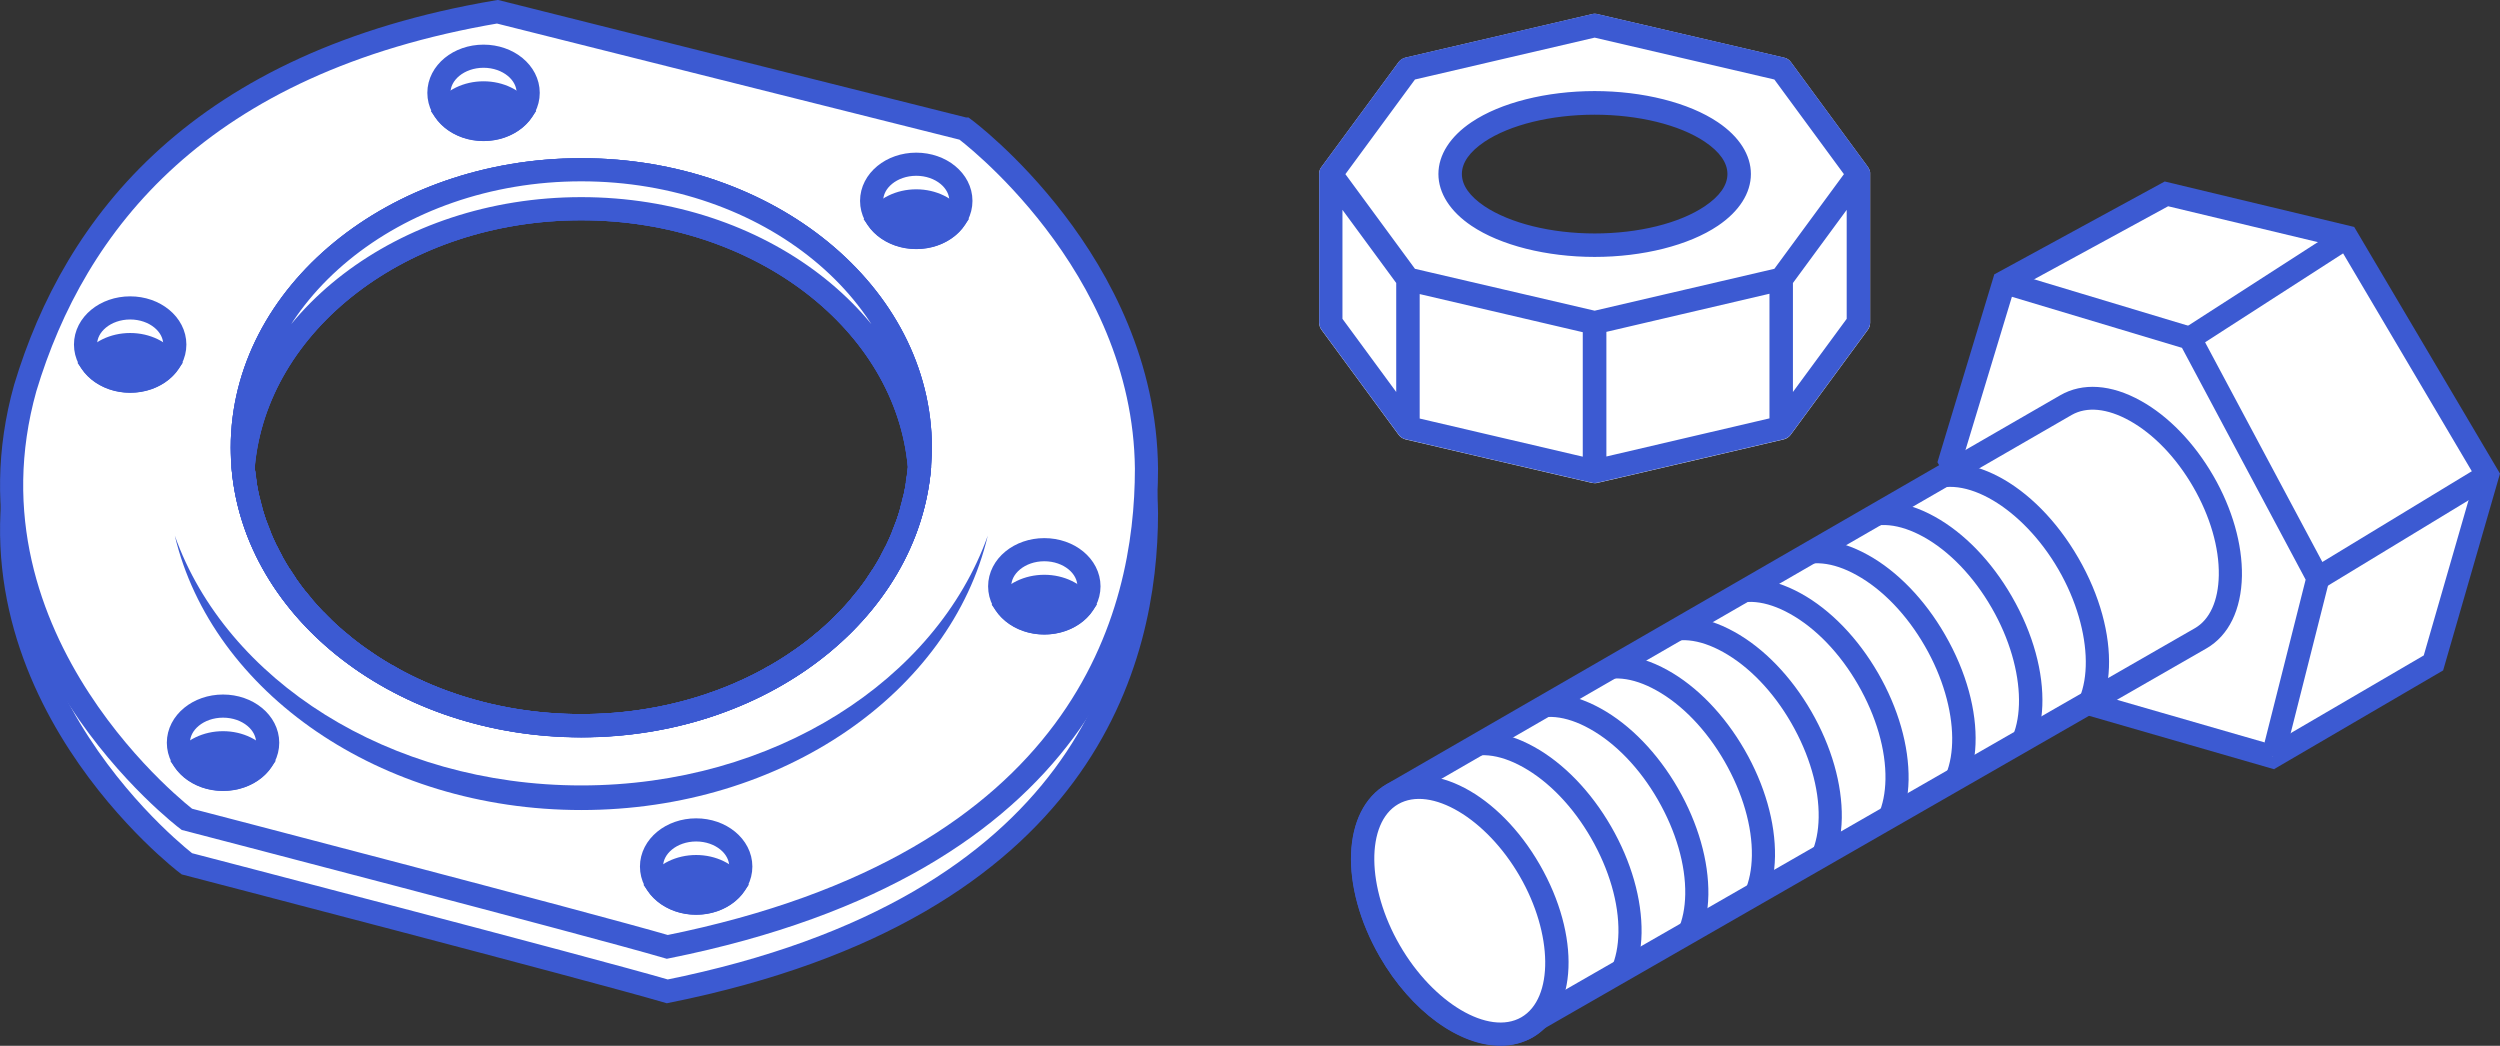 <?xml version="1.0" encoding="UTF-8"?>
<svg id="_レイヤー_1" data-name=" レイヤー 1" xmlns="http://www.w3.org/2000/svg" xmlns:xlink="http://www.w3.org/1999/xlink" version="1.1" viewBox="0 0 153.45 64.19">
  <rect x="0" y="0" width="153.45" height="64.19" fill="#333333" stroke="none"/>
  <defs>
    <style>
      .cls-1, .cls-2 {
        fill: none;
      }

      .cls-1, .cls-3, .cls-4 {
        stroke: #3c5ad2;
        stroke-miterlimit: 10;
        stroke-width: 1.42px;
      }

      .cls-5 {
        clip-path: url(#clippath);
      }

      .cls-2, .cls-6, .cls-7, .cls-8 {
        stroke-width: 0px;
      }

      .cls-3, .cls-8 {
        fill: #fff;
      }

      .cls-6 {
        fill-rule: evenodd;
      }

      .cls-6, .cls-7, .cls-4 {
        fill: #3c5ad2;
      }
    </style>
    <clipPath id="clippath">
      <path class="cls-2" d="M85.47,48.75l41.35-23.87c2.37-1.37,6.14.72,8.42,4.68,2.28,3.95,2.21,8.26-.16,9.63l-40.73,23.39c-.19.19-.39.35-.62.49s-.49.23-.75.3c-2.36.63-5.62-1.41-7.68-4.97-2.28-3.95-2.21-8.26.16-9.63v-.02Z"/>
    </clipPath>
  </defs>
  <g>
    <path class="cls-3" d="M59.21,10.65L30.53,3.45C12.22,6.55,4.59,16.45,1.55,26.54c-4.39,15.66,9.92,26.48,9.92,26.48,0,0,24.67,6.42,29.49,7.83,25.72-5.18,29.41-20.38,29.41-29.35-.12-12.68-11.16-20.85-11.16-20.85ZM35.68,44.54c-11.49,0-20.81-7.64-20.81-17.06s9.32-17.06,20.81-17.06,20.81,7.64,20.81,17.06-9.32,17.06-20.81,17.06Z"/>
    <path class="cls-3" d="M59.21,7.92L30.53.72C12.22,3.82,4.59,13.72,1.55,23.81c-4.39,15.66,9.92,26.48,9.92,26.48,0,0,24.67,6.42,29.49,7.83,25.72-5.18,29.41-20.38,29.41-29.35-.12-12.68-11.16-20.85-11.16-20.85ZM35.68,44.54c-11.49,0-20.81-7.64-20.81-17.06s9.32-17.06,20.81-17.06,20.81,7.64,20.81,17.06-9.32,17.06-20.81,17.06Z"/>
    <path class="cls-7" d="M35.68,48.21c-11.82,0-21.8-6.47-24.95-15.33,2.28,9.59,12.58,16.84,24.95,16.84s22.67-7.24,24.95-16.84c-3.16,8.86-13.13,15.33-24.95,15.33Z"/>
    <ellipse class="cls-1" cx="35.68" cy="27.48" rx="20.81" ry="17.06"/>
    <path class="cls-1" d="M35.68,12.81c-11,0-20.01,7-20.76,15.87.75,8.86,9.75,15.87,20.76,15.87s20.01-7,20.76-15.87c-.75-8.86-9.75-15.87-20.76-15.87Z"/>
    <path class="cls-1" d="M35.68,12.81c-11,0-20.01,7-20.76,15.87.75,8.86,9.75,15.87,20.76,15.87s20.01-7,20.76-15.87c-.75-8.86-9.75-15.87-20.76-15.87Z"/>
    <g>
      <ellipse class="cls-3" cx="29.68" cy="5.7" rx="2.74" ry="2.25"/>
      <path class="cls-4" d="M29.68,5.7c-1.01,0-1.89.45-2.36,1.12.48.67,1.35,1.12,2.36,1.12s1.89-.45,2.36-1.12c-.48-.67-1.35-1.12-2.36-1.12Z"/>
    </g>
    <g>
      <ellipse class="cls-3" cx="7.99" cy="21.15" rx="2.74" ry="2.25"/>
      <path class="cls-4" d="M7.99,21.15c-1.01,0-1.89.45-2.36,1.12.48.67,1.35,1.12,2.36,1.12s1.89-.45,2.36-1.12c-.48-.67-1.35-1.12-2.36-1.12Z"/>
    </g>
    <g>
      <ellipse class="cls-3" cx="13.69" cy="45.59" rx="2.74" ry="2.25"/>
      <path class="cls-4" d="M13.69,45.59c-1.01,0-1.89.45-2.36,1.12.48.67,1.35,1.12,2.36,1.12s1.89-.45,2.36-1.12c-.48-.67-1.35-1.12-2.36-1.12Z"/>
    </g>
    <g>
      <ellipse class="cls-3" cx="42.73" cy="53.19" rx="2.74" ry="2.25"/>
      <path class="cls-4" d="M42.73,53.19c-1.01,0-1.89.45-2.36,1.12.48.67,1.35,1.12,2.36,1.12s1.89-.45,2.36-1.12c-.48-.67-1.35-1.12-2.36-1.12Z"/>
    </g>
    <g>
      <ellipse class="cls-3" cx="64.1" cy="35.99" rx="2.74" ry="2.25"/>
      <path class="cls-4" d="M64.1,35.99c-1.01,0-1.89.45-2.36,1.12.48.67,1.35,1.12,2.36,1.12s1.89-.45,2.36-1.12c-.48-.67-1.35-1.12-2.36-1.12Z"/>
    </g>
    <g>
      <ellipse class="cls-3" cx="56.24" cy="12.33" rx="2.74" ry="2.25"/>
      <path class="cls-4" d="M56.24,12.33c-1.01,0-1.89.45-2.36,1.12.48.67,1.35,1.12,2.36,1.12s1.89-.45,2.36-1.12c-.48-.67-1.35-1.12-2.36-1.12Z"/>
    </g>
    <g>
      <path class="cls-3" d="M25.54,42.37c.1.05.19.1.29.14-.1-.04-.2-.09-.29-.14Z"/>
      <path class="cls-3" d="M23.78,41.46c.13.07.25.15.38.22-.13-.07-.25-.15-.38-.22Z"/>
      <path class="cls-3" d="M15.07,29.72c-.04-.25-.08-.5-.11-.75.03.25.07.5.11.75Z"/>
      <path class="cls-3" d="M19.37,38.06c.15.15.29.3.44.45-.15-.15-.3-.3-.44-.45Z"/>
      <path class="cls-3" d="M20.69,39.3c.15.13.29.25.44.37-.15-.12-.3-.25-.44-.37Z"/>
      <path class="cls-3" d="M22.16,40.44c.14.1.28.2.42.29-.14-.1-.28-.2-.42-.29Z"/>
      <path class="cls-3" d="M27.44,43.14c.06.02.11.04.17.06-.06-.02-.11-.04-.17-.06Z"/>
      <path class="cls-3" d="M50.27,39.64c.11-.09.22-.19.34-.28-.11.09-.22.19-.34.28Z"/>
      <path class="cls-3" d="M35.68,12.81c10.96,0,19.92,6.95,20.74,15.75.03-.36.07-.72.07-1.08,0-9.42-9.32-17.06-20.81-17.06s-20.81,7.64-20.81,17.06c0,.37.04.72.07,1.08.82-8.81,9.79-15.75,20.74-15.75Z"/>
      <path class="cls-3" d="M47.24,41.66c.09-.05.17-.1.26-.15-.09.05-.17.1-.26.15Z"/>
      <path class="cls-3" d="M43.77,43.2s.05-.02.07-.03c-.02,0-.05.02-.07.03Z"/>
      <path class="cls-3" d="M48.82,40.71c.1-.07.2-.14.3-.21-.1.07-.2.14-.3.21Z"/>
      <path class="cls-3" d="M45.56,42.5c.06-.03.12-.06.18-.08-.06.03-.12.06-.18.08Z"/>
      <path class="cls-3" d="M55.39,32.92c.09-.21.17-.43.25-.64-.08.22-.16.43-.25.64Z"/>
      <path class="cls-3" d="M55.93,31.35c.07-.23.13-.46.18-.7-.05.24-.12.47-.18.7Z"/>
      <path class="cls-3" d="M54.68,34.42c.1-.19.2-.38.3-.58-.1.19-.2.39-.3.58Z"/>
      <path class="cls-3" d="M53.8,35.85c.11-.17.22-.33.33-.5-.11.17-.22.34-.33.5Z"/>
      <path class="cls-3" d="M52.77,37.2c.12-.14.24-.29.35-.43-.11.14-.23.29-.35.43Z"/>
      <path class="cls-3" d="M56.29,29.72c.04-.25.08-.49.11-.74-.03.25-.07.5-.11.74Z"/>
      <path class="cls-3" d="M51.59,38.47c.12-.12.23-.24.35-.36-.12.12-.23.24-.35.36Z"/>
      <path class="cls-3" d="M15.98,32.94c-.09-.23-.18-.45-.27-.68.08.23.17.46.27.68Z"/>
      <path class="cls-3" d="M16.7,34.45c-.11-.21-.23-.42-.33-.63.1.21.21.42.33.63Z"/>
      <path class="cls-3" d="M18.63,37.24c-.14-.17-.28-.34-.42-.51.14.17.28.35.42.51Z"/>
      <path class="cls-3" d="M15.43,31.36c-.07-.24-.13-.48-.19-.72.06.24.12.48.19.72Z"/>
      <path class="cls-3" d="M17.59,35.89c-.13-.19-.26-.38-.38-.58.12.19.25.39.38.58Z"/>
    </g>
  </g>
  <g>
    <path class="cls-8" d="M114.74,10.41s-.06-.12-.08-.15l-4.74-6.45c-.1-.14-.25-.24-.42-.27l-11.45-2.67c-.11-.03-.22-.03-.33,0l-11.45,2.67c-.17.04-.31.14-.42.27l-4.75,6.46-.05.08c-.05.09-.08.19-.08.32v9.14c0,.15.05.3.14.43l4.74,6.45c.1.14.25.23.42.28.09.02,9.51,2.23,11.44,2.67.06.01.12.02.17.02s.12,0,.17-.02c1.93-.44,11.35-2.65,11.44-2.67.17-.04.31-.14.42-.28l4.74-6.45c.09-.12.14-.27.14-.43v-9.21c0-.07-.03-.13-.05-.19ZM104.76,12.85c-1.61,1.08-4.12,1.71-6.88,1.71s-5.27-.62-6.89-1.71c-.99-.67-1.49-1.39-1.49-2.17s.5-1.5,1.49-2.17c1.61-1.08,4.12-1.7,6.89-1.7s5.27.62,6.88,1.7c.99.67,1.49,1.4,1.49,2.17s-.5,1.5-1.49,2.17Z"/>
    <g>
      <path class="cls-6" d="M109.82,3.87c-.09-.12-.21-.2-.35-.23l-11.45-2.67c-.09-.02-.19-.02-.28,0l-11.45,2.67c-.14.03-.27.12-.35.23l-4.74,6.45s-.05.07-.05.08c-.04.08-.06.16-.07.25v9.15c0,.13.04.25.12.36l4.74,6.45c.09.12.21.2.35.23,0,0,9.48,2.23,11.44,2.67.1.02.2.02.3,0,1.96-.44,11.44-2.67,11.44-2.67.14-.03.27-.12.35-.23l4.74-6.45c.08-.1.12-.23.12-.36v-9.2c0-.06-.02-.11-.04-.16,0-.02-.05-.1-.07-.12l-4.74-6.45h-.01ZM108.73,17.9l-10.24,2.39v7.88l10.24-2.39s0-7.88,0-7.88ZM87.03,17.9v7.88l10.24,2.39v-7.88s-10.24-2.39-10.24-2.39ZM113.46,12.54l-3.52,4.79v7.07l3.52-4.79v-7.07ZM82.29,19.61l3.52,4.79v-7.07l-3.52-4.79s0,7.07,0,7.07ZM108.97,4.78l4.35,5.91-4.35,5.91-11.09,2.59-11.1-2.59-4.35-5.91,4.35-5.91,11.1-2.59s11.09,2.59,11.09,2.59ZM90.38,7.6c-1.27.86-1.98,1.94-1.98,3.08s.71,2.23,1.98,3.08c1.69,1.14,4.42,1.89,7.5,1.89s5.81-.76,7.5-1.89c1.28-.86,1.98-1.94,1.98-3.08s-.71-2.23-1.98-3.08c-1.69-1.14-4.42-1.89-7.5-1.89s-5.81.75-7.5,1.89ZM104.7,8.61c.88.59,1.44,1.29,1.44,2.07s-.56,1.48-1.44,2.07c-1.54,1.03-4.02,1.69-6.82,1.69s-5.28-.65-6.82-1.69c-.88-.59-1.44-1.29-1.44-2.07s.56-1.48,1.44-2.07c1.54-1.03,4.02-1.68,6.82-1.68s5.28.65,6.82,1.68Z"/>
      <path class="cls-7" d="M97.88,29.65c-.06,0-.12,0-.17-.02-1.94-.44-11.35-2.65-11.44-2.67-.17-.04-.32-.14-.42-.28l-4.74-6.45c-.09-.13-.14-.27-.14-.43v-9.14c0-.13.03-.23.08-.32l.05-.08,4.75-6.46c.1-.14.25-.23.42-.27l11.45-2.67c.11-.03.22-.03.33,0l11.45,2.67c.17.04.31.14.42.27l4.74,6.45s.07.12.08.15c.03.06.04.12.05.19v9.21c0,.15-.05.3-.14.43l-4.74,6.45c-.1.14-.25.23-.42.28-.1.02-9.51,2.23-11.44,2.67-.06.01-.12.02-.17.02ZM97.88,1.07s-.07,0-.11,0l-11.45,2.67c-.11.03-.22.09-.29.19l-4.78,6.51c-.04.07-.06.14-.06.21v9.15c0,.1.03.21.1.29l4.74,6.45c.07.09.17.16.29.19.09.02,9.5,2.23,11.44,2.67.08.02.17.02.25,0,1.93-.44,11.34-2.65,11.44-2.67.11-.03.22-.09.29-.19l4.74-6.45c.06-.08.1-.19.1-.29v-9.19c0-.05-.02-.09-.04-.13,0-.02-.05-.09-.06-.1l-4.74-6.45c-.07-.09-.17-.16-.29-.19l-11.45-2.67s-.08,0-.11,0h-.01ZM98.37,28.31v-8.11l10.47-2.44v8.11l-10.47,2.44ZM98.6,20.38v7.64l10.01-2.34v-7.65l-10.01,2.34h0ZM97.38,28.31l-.14-.03-10.33-2.41v-8.11l.14.03,10.33,2.41v8.11ZM87.14,25.69l10.01,2.34v-7.64l-10.01-2.34v7.65h0ZM109.83,24.75v-7.46l.02-.03,3.73-5.07v7.46l-.02.03s-3.73,5.07-3.73,5.07ZM110.05,17.37v6.69l3.3-4.49v-6.69l-3.3,4.49ZM85.93,24.75l-3.75-5.1v-7.46l3.75,5.1v7.46ZM82.4,19.57l3.3,4.49v-6.69l-3.3-4.49v6.69ZM97.88,19.3h-.03l-11.14-2.6-.02-.03-4.39-5.98.05-.07,4.37-5.94h.04l11.12-2.61h.03l11.13,2.61.02.03,4.4,5.98-.05.07-4.37,5.95h-.04l-11.12,2.6h0ZM86.85,16.5l11.03,2.57,11.03-2.57,4.27-5.81-4.27-5.81-11.03-2.57-11.03,2.57-4.27,5.81,4.27,5.81ZM97.88,15.77c-2.95,0-5.78-.71-7.56-1.91-1.31-.88-2.03-2.01-2.03-3.18s.72-2.3,2.03-3.18h0c1.78-1.2,4.61-1.91,7.56-1.91s5.78.71,7.56,1.91c1.31.88,2.03,2.01,2.03,3.18s-.72,2.3-2.03,3.18c-1.78,1.2-4.61,1.91-7.56,1.91ZM90.44,7.7h0c-1.24.84-1.93,1.9-1.93,2.99s.69,2.15,1.93,2.99c1.75,1.17,4.53,1.87,7.44,1.87s5.69-.7,7.44-1.87c1.25-.84,1.93-1.9,1.93-2.99s-.69-2.15-1.93-2.99c-1.75-1.17-4.53-1.87-7.44-1.87s-5.69.7-7.44,1.87ZM97.88,14.56c-2.76,0-5.27-.62-6.89-1.71-.99-.67-1.49-1.39-1.49-2.17s.5-1.5,1.49-2.17c1.61-1.08,4.12-1.7,6.89-1.7s5.27.62,6.88,1.7h0c.99.67,1.49,1.4,1.49,2.17s-.5,1.5-1.49,2.17c-1.61,1.08-4.12,1.71-6.88,1.71ZM97.88,7.04c-2.68,0-5.2.62-6.76,1.66-.92.62-1.39,1.29-1.39,1.98s.47,1.36,1.39,1.98c1.56,1.04,4.08,1.67,6.76,1.67s5.2-.62,6.76-1.67c.92-.62,1.39-1.29,1.39-1.98s-.47-1.36-1.39-1.98h0c-1.55-1.04-4.08-1.66-6.76-1.66Z"/>
    </g>
  </g>
  <g>
    <g>
      <polygon class="cls-8" points="132.97 11.9 123.01 17.33 119.69 28.29 127.99 43.13 139.51 46.45 149.36 40.69 152.68 29.18 144.05 14.56 132.97 11.9"/>
      <path class="cls-7" d="M139.6,47.22l-12.09-3.49-8.59-15.36,3.49-11.53,10.46-5.7,11.63,2.79,8.95,15.14-3.49,12.08-10.36,6.05v.02ZM128.47,42.53l10.95,3.16,9.35-5.46,3.16-10.95-8.33-14.1-10.52-2.52-9.47,5.16-3.15,10.4,8.02,14.32h0Z"/>
    </g>
    <g>
      <polyline class="cls-8" points="123.01 17.33 134.41 20.76 142.28 35.49 139.51 46.45"/>
      <polygon class="cls-7" points="140.19 46.63 138.82 46.28 141.52 35.58 133.93 21.35 122.8 18.01 123.21 16.65 134.9 20.17 143.03 35.4 140.19 46.63"/>
    </g>
    <g>
      <path class="cls-8" d="M85.47,48.75l41.35-23.87c2.37-1.37,6.14.72,8.42,4.68,2.28,3.95,2.21,8.26-.16,9.63l-40.73,23.39c-.19.19-.39.35-.62.49-.23.14-.49.23-.75.3h0c-2.36.63-5.62-1.41-7.68-4.97-2.28-3.95-2.21-8.26.16-9.63v-.02Z"/>
      <path class="cls-7" d="M92.1,64.17c-2.53,0-5.49-2.12-7.41-5.44-2.51-4.36-2.33-9.01.42-10.6l41.35-23.87c1.37-.79,3.13-.67,4.94.34,1.7.94,3.28,2.58,4.45,4.6s1.79,4.21,1.76,6.15c-.04,2.08-.81,3.66-2.18,4.45l-40.66,23.34c-.23.22-.46.39-.69.53-.26.15-.56.27-.92.37-.34.09-.7.14-1.07.14h.01ZM85.82,49.36c-1.99,1.15-1.95,5.12.1,8.67,1.85,3.2,4.81,5.2,6.88,4.64.23-.06.42-.14.57-.23s.31-.21.48-.38l.14-.11,40.73-23.39c.92-.53,1.44-1.68,1.47-3.25.03-1.69-.53-3.62-1.57-5.42-1.04-1.8-2.43-3.25-3.91-4.07-1.37-.76-2.62-.88-3.55-.35l-41.35,23.87v.02Z"/>
    </g>
    <g>
      <ellipse class="cls-8" cx="89.6" cy="55.9" rx="4.96" ry="8.26" transform="translate(-15.95 52.29) rotate(-30)"/>
      <path class="cls-7" d="M92.09,64.19c-2.5,0-5.43-2.06-7.39-5.46-2.51-4.36-2.33-9.01.42-10.6h0c2.75-1.59,6.88.58,9.39,4.94,2.51,4.36,2.33,9.01-.42,10.6-.61.35-1.29.52-2,.52ZM85.82,49.36c-1.99,1.15-1.95,5.12.1,8.66,2.05,3.55,5.46,5.57,7.46,4.42,1.99-1.15,1.95-5.12-.1-8.66-2.05-3.55-5.46-5.57-7.46-4.42h0Z"/>
    </g>
    <g>
      <line class="cls-2" x1="142.28" y1="35.49" x2="152.68" y2="29.18"/>
      <rect class="cls-7" x="141.39" y="31.62" width="12.17" height="1.42" transform="translate(4.64 81.25) rotate(-31.27)"/>
    </g>
    <g>
      <line class="cls-2" x1="144.05" y1="14.56" x2="134.41" y2="20.76"/>
      <rect class="cls-7" x="133.5" y="16.95" width="11.46" height="1.42" transform="translate(12.62 78.22) rotate(-32.79)"/>
    </g>
    <g class="cls-5">
      <g>
        <path class="cls-7" d="M98.46,61.97l-.71-1.23c1-.58,1.56-1.82,1.59-3.5.03-1.81-.57-3.87-1.68-5.8s-2.6-3.48-4.19-4.36c-1.47-.82-2.83-.95-3.83-.37l-.71-1.23c1.45-.83,3.3-.71,5.23.36,1.81,1,3.49,2.74,4.73,4.89s1.9,4.47,1.87,6.54c-.04,2.2-.85,3.87-2.3,4.71h0Z"/>
        <path class="cls-7" d="M102.56,59.62l-.71-1.23c1-.58,1.56-1.82,1.59-3.5.03-1.81-.57-3.87-1.68-5.8s-2.6-3.48-4.19-4.36c-1.47-.82-2.83-.95-3.83-.37l-.71-1.23c1.45-.84,3.3-.71,5.23.36,1.81,1,3.49,2.74,4.73,4.89,1.24,2.15,1.9,4.47,1.87,6.54-.04,2.2-.85,3.87-2.3,4.71h0Z"/>
        <path class="cls-7" d="M106.65,57.26l-.71-1.23c1-.58,1.56-1.82,1.59-3.5.03-1.81-.57-3.87-1.68-5.8s-2.6-3.48-4.19-4.36c-1.47-.82-2.83-.95-3.83-.37l-.71-1.23c1.45-.84,3.3-.71,5.23.36,1.81,1,3.49,2.74,4.73,4.89,1.24,2.15,1.9,4.47,1.87,6.54-.04,2.2-.85,3.87-2.3,4.71h0Z"/>
        <path class="cls-7" d="M110.75,54.91l-.71-1.23c1-.58,1.56-1.82,1.59-3.5.03-1.81-.57-3.87-1.68-5.8s-2.6-3.48-4.19-4.36c-1.47-.82-2.83-.95-3.83-.37l-.71-1.23c1.45-.84,3.3-.71,5.23.36,1.81,1,3.49,2.74,4.73,4.89,1.24,2.15,1.9,4.47,1.87,6.54-.04,2.2-.85,3.87-2.3,4.71h0Z"/>
        <path class="cls-7" d="M114.85,52.56l-.71-1.23c1-.58,1.56-1.82,1.59-3.5.03-1.81-.57-3.87-1.68-5.8s-2.6-3.48-4.19-4.36c-1.47-.82-2.83-.95-3.83-.37l-.71-1.23c1.45-.83,3.3-.71,5.23.36,1.81,1,3.49,2.74,4.73,4.89,1.24,2.15,1.9,4.47,1.87,6.54-.04,2.2-.85,3.87-2.3,4.71h0Z"/>
        <path class="cls-7" d="M118.95,50.2l-.71-1.23c2.15-1.24,2.11-5.5-.09-9.31-1.11-1.93-2.6-3.48-4.19-4.36-1.47-.82-2.83-.95-3.83-.37l-.71-1.23c1.45-.84,3.3-.71,5.23.36,1.81,1,3.49,2.74,4.73,4.89,2.67,4.62,2.48,9.56-.43,11.24h0Z"/>
        <path class="cls-7" d="M123.05,47.85l-.71-1.23c2.15-1.24,2.11-5.5-.09-9.31-1.11-1.93-2.6-3.48-4.19-4.36-1.47-.81-2.83-.95-3.83-.37l-.71-1.23c1.45-.83,3.3-.71,5.23.36,1.81,1,3.49,2.74,4.73,4.89,2.67,4.62,2.48,9.56-.43,11.24h0Z"/>
        <path class="cls-7" d="M127.15,45.5l-.71-1.23c2.15-1.24,2.11-5.5-.09-9.31-2.2-3.8-5.87-5.96-8.02-4.73l-.71-1.23c2.91-1.68,7.28.62,9.95,5.25,2.67,4.62,2.48,9.56-.43,11.24h.01Z"/>
      </g>
    </g>
  </g>
</svg>